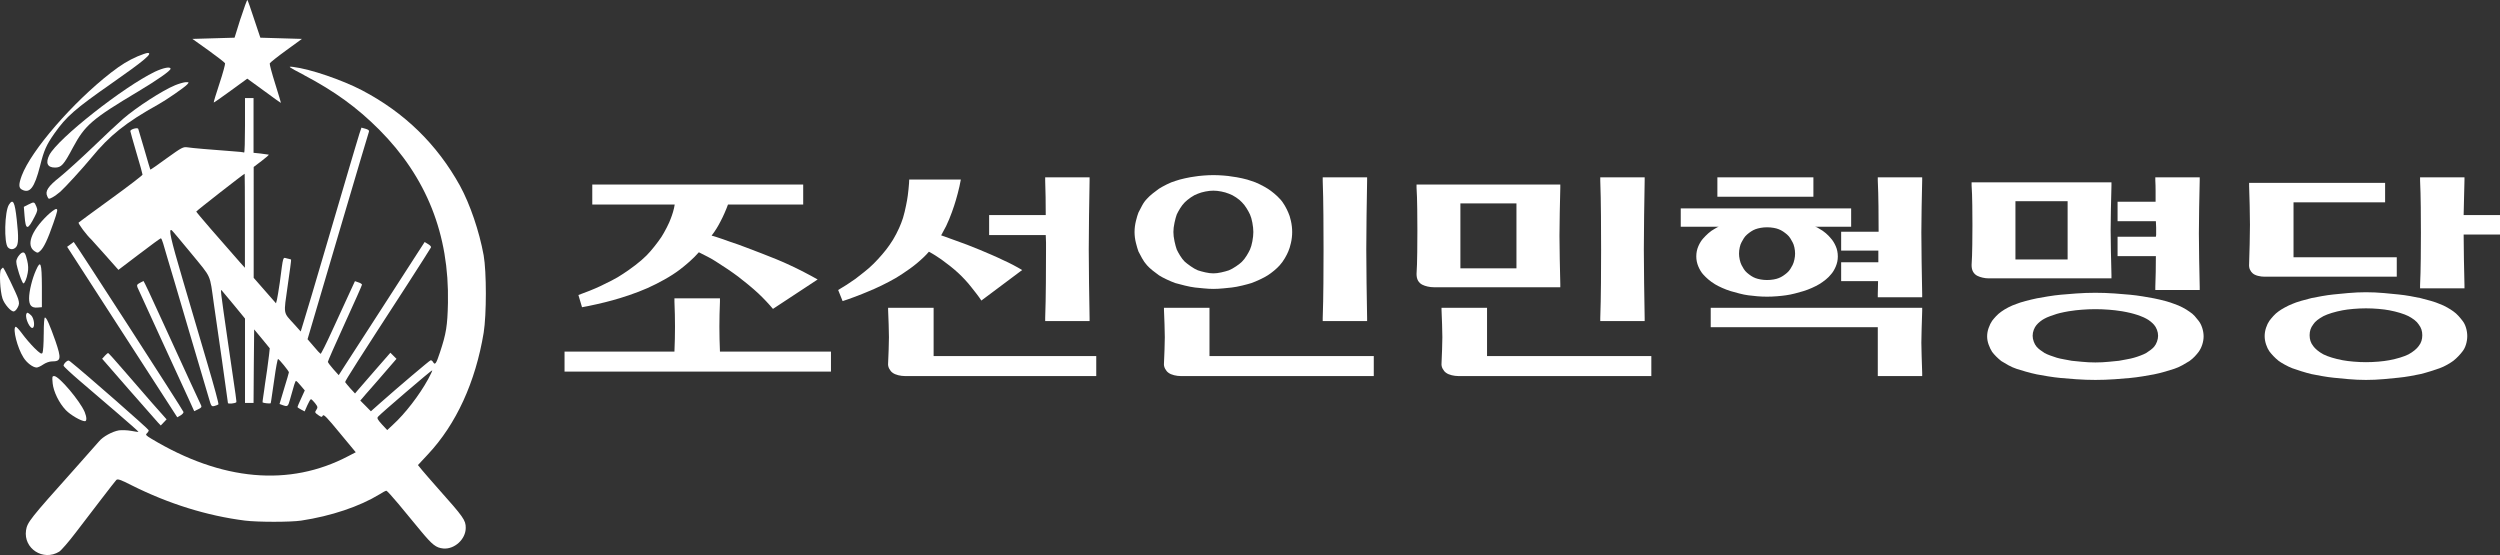 <?xml version="1.0" encoding="UTF-8"?>
<svg id="_레이어_2" data-name="레이어 2" xmlns="http://www.w3.org/2000/svg" viewBox="0 0 900.82 200">
  <rect x="0" y="0" width="900.82" height="200" fill="#333333" stroke="none"/>
  <defs>
    <style>
      .cls-1 {
        fill: #fff;
      }
    </style>
  </defs>
  <g id="_레이어_1-2" data-name="레이어 1">
    <g>
      <g>
        <path class="cls-1" d="M86.67,6.68l-2.15,6.9-7.6,.22-7.6,.22,5.8,4.13c3.16,2.28,5.84,4.35,5.98,4.66,.09,.31-.79,3.6-2.02,7.29s-2.15,6.77-2.07,6.85c.04,.09,2.81-1.85,6.11-4.26l5.98-4.35,5.98,4.35c3.3,2.42,6.02,4.39,6.11,4.39s-.83-3.08-2.02-6.85-2.07-7.07-1.98-7.38c.13-.31,2.77-2.42,5.93-4.7l5.67-4.13-7.47-.22-7.51-.22-2.24-6.68c-1.19-3.65-2.28-6.77-2.42-6.9s-1.23,2.9-2.46,6.68Z"/>
        <path class="cls-1" d="M49.59,20.3c-3.38,1.49-5.8,2.94-9.67,5.93C26.25,36.87,11.27,54.14,7.84,63.28c-1.14,3.08-1.14,4.39,0,5.01,2.9,1.58,4.57-.57,6.59-8.48,1.41-5.67,2.28-7.6,5.18-11.73,4.31-6.11,7.43-8.83,20.52-17.97,11.82-8.26,15.12-11.03,13.09-11.03-.44,0-2.07,.57-3.65,1.23Z"/>
        <path class="cls-1" d="M109.56,27.07c11.07,5.84,19.07,11.64,27.07,19.64,17.09,17.18,25.27,37.74,24.78,62.44-.18,8.26-.62,11.03-2.9,17.88-1.36,4.13-1.76,4.66-2.5,3.38-.22-.4-.62-.66-.88-.57-.48,.18-11.38,9.4-17.93,15.2l-3.56,3.16-1.89-1.93-1.93-1.93,.88-1.01c.44-.57,1.63-1.89,2.59-2.99s2.37-2.68,3.08-3.52c.75-.88,2.5-2.9,3.91-4.53l2.59-2.99-1.1-1.1-1.1-1.1-5.45,6.24c-2.99,3.43-5.84,6.72-6.37,7.34l-.92,1.1-1.71-1.85c-.92-1.05-1.76-2.07-1.85-2.24-.13-.31,4.83-8.08,22.54-35.37,4.53-7.03,8.3-12.96,8.39-13.18,.13-.26-.35-.79-1.05-1.19l-1.23-.75-2.9,4.48c-1.58,2.46-7.51,11.6-13.09,20.3-5.62,8.7-11.29,17.49-12.61,19.51l-2.37,3.69-1.93-2.15c-1.05-1.19-1.93-2.37-1.98-2.64,0-.31,2.77-6.55,6.15-13.97,3.38-7.38,6.15-13.62,6.15-13.84s-.57-.62-1.27-.83l-1.27-.44-2.15,4.66c-1.23,2.59-3.95,8.52-6.06,13.18s-4,8.39-4.17,8.35c-.18-.09-1.32-1.27-2.5-2.72l-2.2-2.55,1.71-5.8c.92-3.16,5.84-19.86,10.94-37.09,5.1-17.27,9.36-31.64,9.49-31.94,.13-.4-.31-.75-1.27-1.01l-1.45-.4-.75,2.24c-.4,1.23-1.14,3.73-1.67,5.54s-1.45,4.88-2.02,6.81-4.22,14.28-8.08,27.46-7.56,25.62-8.22,27.68l-1.14,3.73-2.37-2.64c-4.04-4.44-3.82-3.25-2.33-13.84,.75-5.1,1.32-9.36,1.23-9.45-.09-.04-.75-.26-1.49-.4-1.54-.35-1.27-1.32-2.59,8.74-.4,2.64-.83,5.4-1.01,6.11l-.35,1.32-4.04-4.61-4-4.57V60.16l2.9-2.2c1.58-1.19,2.72-2.2,2.5-2.24s-1.54-.22-2.9-.4l-2.55-.26v-19.73h-3.08v9.93c0,5.45-.13,9.8-.31,9.71-.22-.13-2.11-.35-4.31-.48-7.69-.57-14.5-1.14-16.13-1.41-1.54-.22-2.02,.04-7.47,3.95-3.16,2.33-5.84,4.17-5.89,4.09-.04-.04-1.01-3.25-2.11-7.12-1.14-3.87-2.15-7.25-2.24-7.56-.22-.62-2.86,.13-2.86,.79,0,.22,1.01,3.73,2.2,7.82,1.23,4.09,2.2,7.6,2.2,7.87s-5.1,4.17-11.29,8.66c-6.24,4.53-11.51,8.39-11.73,8.61-.31,.31,2.9,4.57,4.57,6.11,.13,.13,2.37,2.64,5.01,5.58l4.75,5.36,7.47-5.67c4.13-3.16,7.65-5.71,7.82-5.71s.53,.83,.83,1.85c.31,1.05,1.01,3.47,1.58,5.4,.62,1.93,3.95,13.31,7.47,25.27s6.85,23.2,7.38,24.96c.88,3.08,.97,3.21,2.07,2.94,.62-.18,1.23-.4,1.41-.57s-1.58-6.63-3.87-14.37c-2.24-7.73-6.33-21.53-9.01-30.63-4.39-14.9-5.18-18.5-3.95-17.75,.22,.13,3.38,3.91,7.07,8.39,7.47,9.14,6.55,7.07,8.13,18.24,.35,2.55,1.63,11.47,2.86,19.86,1.19,8.39,2.2,15.51,2.2,15.77,0,.4,2.5,.18,2.99-.26,.18-.13,.13-.44-2.99-21.66-2.81-19.55-2.81-19.38-2.11-18.5,.31,.35,2.28,2.77,4.44,5.32l3.82,4.66v30.41h3.08l.09-13.23,.13-13.27,2.81,3.38,2.81,3.43-.26,2.46c-.18,1.36-.48,3.78-.7,5.36-.26,1.58-.57,3.82-.75,5.05-.13,1.19-.44,3.16-.62,4.39-.18,1.19-.31,2.2-.26,2.24,.35,.26,2.9,.53,2.94,.26,0-.18,.09-.62,.18-1.01,.04-.4,.57-3.91,1.14-7.82,.53-3.91,1.14-7.07,1.32-7.07,.35,0,3.91,4.35,3.91,4.79,0,.13-.75,2.77-1.71,5.84l-1.67,5.58,1.32,.48c1.58,.53,1.76,.4,2.42-1.98,1.45-5.27,1.93-6.81,2.2-6.81,.18,0,.97,.79,1.71,1.71l1.45,1.71-1.32,2.9c-.75,1.58-1.32,2.99-1.32,3.12,0,.09,.57,.48,1.32,.88l1.27,.66,.97-2.2c.53-1.19,1.1-2.2,1.32-2.2,.18,0,.83,.66,1.45,1.41,1.01,1.32,1.05,1.54,.48,2.42-.62,.88-.57,1.01,.66,1.89,1.14,.79,1.32,.83,1.67,.18,.31-.57,1.49,.66,6.11,6.28l5.76,6.94-2.72,1.41c-21.18,11.12-45.57,8.96-70.92-6.28-1.98-1.19-2.2-1.45-1.63-1.93,.35-.31,.66-.79,.66-1.14,0-.4-22.85-20.43-28.25-24.74-.66-.53-.88-.48-1.67,.22-.48,.44-.79,1.01-.75,1.32,.09,.26,2.59,2.64,5.62,5.23s9.1,7.78,13.49,11.56,7.95,6.9,7.87,6.99c-.04,.09-1.27-.09-2.64-.35-1.41-.26-3.38-.31-4.39-.18-2.37,.4-5.76,2.24-7.16,3.95-1.1,1.27-4.66,5.32-9.14,10.33-15.73,17.58-16.74,18.85-17.18,21.75-.97,6.59,6.2,11.2,11.95,7.69,.75-.48,3.43-3.56,5.93-6.85s6.72-8.74,9.32-12.17c2.64-3.43,5.01-6.5,5.32-6.81,.48-.48,1.45-.18,5.58,1.93,13.23,6.63,27.15,10.98,40.82,12.7,4.61,.57,16.39,.57,20.21,0,10.81-1.63,21.09-5.1,28.21-9.45,1.14-.75,2.28-1.32,2.5-1.32s2.15,2.11,4.31,4.7c2.15,2.64,5.8,7.03,8.13,9.84,4.17,5.01,5.45,6.02,8.08,6.28,4.04,.35,8.08-3.34,8.08-7.43,0-2.77-.7-3.78-10.06-14.28-2.24-2.55-4.79-5.45-5.62-6.46l-1.54-1.89,3.56-3.82c10.24-10.9,17.18-26.1,20.12-43.85,1.05-6.59,1.05-21.88,0-27.9-1.58-8.7-4.92-18.45-8.52-25.05-8.26-14.94-19.99-26.41-35.37-34.45-7.16-3.73-18.63-7.65-24.74-8.39-2.11-.26-1.93-.13,3.95,2.94Zm-21.31,52.46v16.96l-1.71-1.89c-7.38-8.35-15.86-18.15-15.82-18.37,0-.22,17.05-13.53,17.44-13.62,.04-.04,.09,7.6,.09,16.92Zm66,57.12c-3.12,5.71-8.3,12.44-12.7,16.43l-2.02,1.89-1.93-2.07c-1.58-1.76-1.85-2.24-1.36-2.77,.97-1.14,19.33-16.87,19.51-16.7,.09,.09-.57,1.54-1.49,3.21Z"/>
        <path class="cls-1" d="M55.83,25.84c-11.38,5.49-34.98,24.08-38.05,30.01-1.45,2.86-.7,4.53,2.02,4.53,2.28,0,3.12-.88,6.5-7.25,4.35-8.08,6.85-10.24,23.77-20.34,6.59-3.95,11.38-7.29,11.38-8,0-.88-2.5-.4-5.62,1.05Z"/>
        <path class="cls-1" d="M63.08,30.72c-4.57,1.89-13.84,7.87-18.76,12.13-1.67,1.45-6.59,6.02-10.85,10.15-4.31,4.13-9.62,8.92-11.82,10.72-4.39,3.47-5.49,5.18-4.61,7.03,.44,1.05,.53,1.05,1.8,.4,.7-.35,2.02-1.32,2.9-2.07,1.76-1.58,8.08-8.48,11.16-12.22,6.59-8.04,12.39-12.7,24.17-19.25,2.86-1.58,9.4-6.11,10.33-7.12,.79-.88,.75-.88-.48-.88-.7,.04-2.42,.53-3.82,1.1Z"/>
        <path class="cls-1" d="M3.23,73.74c-1.58,2.37-1.85,13.93-.35,15.42,.88,.88,2.02,.83,2.9-.13s.97-3.47,.26-9.84c-.7-6.5-1.36-7.73-2.81-5.45Z"/>
        <path class="cls-1" d="M10.3,73.65l-1.71,.88,.26,3.3c.4,5.18,1.1,5.23,3.65,.22,1.05-2.02,1.1-2.42,.62-3.6-.75-1.8-.83-1.8-2.81-.79Z"/>
        <path class="cls-1" d="M16.9,77.78c-5.76,5.62-7.51,10.72-4.44,12.74,1.05,.7,1.19,.66,2.02-.09,1.32-1.19,2.72-4.17,4.75-10.02,1.58-4.53,1.67-5.1,.97-5.1-.4,0-1.89,1.1-3.3,2.46Z"/>
        <path class="cls-1" d="M25.33,88.1l-1.14,.83,16.26,25.18c8.92,13.8,17.88,27.64,19.82,30.67l3.6,5.58,1.23-.7c.66-.4,1.1-.97,1.01-1.23-.35-.97-39.33-61.3-39.55-61.25,0,0-.57,.44-1.23,.92Z"/>
        <path class="cls-1" d="M7.71,91.18c-.4,.26-1.05,1.01-1.41,1.67-.57,1.1-.57,1.58,0,3.73,.7,2.72,1.8,5.54,2.15,5.54,.44,0,1.19-1.76,1.54-3.78,.26-1.36,.22-2.81-.18-4.44-.66-2.81-1.05-3.3-2.11-2.72Z"/>
        <path class="cls-1" d="M12.98,97.33c-1.41,3.12-2.5,7.65-2.5,10.15s.83,3.52,3.03,3.34l1.58-.13v-7.34c-.04-8.66-.44-9.84-2.11-6.02Z"/>
        <path class="cls-1" d="M.37,97.07c-.7,.83-.35,7.87,.53,10.5,.62,1.93,2.94,4.66,4,4.66,.4,0,1.05-.62,1.45-1.41,.62-1.14,.62-1.63,.18-3.16-.53-1.76-5.14-11.25-5.45-11.25-.09,0-.4,.31-.7,.66Z"/>
        <path class="cls-1" d="M50.38,101.94c-1.01,.53-1.14,.79-.83,1.63,.22,.53,4.04,8.88,8.48,18.54,4.48,9.67,8.96,19.47,10.02,21.79l1.93,4.26,1.45-.7c1.05-.48,1.32-.83,1.05-1.36-.22-.4-1.85-3.95-3.69-7.95-1.8-4-4.13-9.05-5.14-11.2-1.01-2.2-3.21-6.94-4.83-10.55-4.39-9.67-6.99-15.16-7.12-15.16-.09,.04-.66,.31-1.32,.7Z"/>
        <path class="cls-1" d="M9.47,113.19c-.48,1.54,1.41,5.54,2.37,4.92,.83-.48,.4-3.52-.62-4.48-1.19-1.1-1.49-1.19-1.76-.44Z"/>
        <path class="cls-1" d="M15.75,120.44c0,3.34-.22,6.37-.44,6.72-.35,.53-.88,.22-2.9-1.76-1.32-1.32-3.34-3.65-4.44-5.18-1.1-1.49-2.15-2.64-2.37-2.46-1.1,.66,.66,7.65,2.86,11.07,1.19,1.93,3.43,3.6,4.75,3.6,.4,0,1.49-.48,2.37-1.1,.92-.62,2.24-1.1,3.08-1.1,3.34,0,3.52-.92,1.32-7.34-2.07-5.84-3.21-8.48-3.78-8.48-.26,0-.44,2.15-.44,6.02Z"/>
        <path class="cls-1" d="M37.77,128.22l-.97,1.05,9.49,10.9c5.27,6.02,10.02,11.42,10.59,12.04l1.05,1.1,1.05-1.1,1.05-1.1-5.14-5.8c-2.81-3.21-7.47-8.57-10.37-11.95s-5.4-6.15-5.54-6.15c-.13-.04-.7,.44-1.23,1.01Z"/>
        <path class="cls-1" d="M18.96,138.02c.31,3.12,2.33,7.21,4.75,9.75,1.67,1.76,5.54,4,6.9,4,.7,0,.66-1.45-.09-3.3-1.71-4.04-9.27-12.96-10.98-12.96-.75,0-.79,.26-.57,2.5Z"/>
      </g>
      <g>
        <path class="cls-1" d="M299.42,126.7v7.2h-96v-7.2h39.6c.07-1.33,.12-2.87,.15-4.6,.03-1.73,.05-3.2,.05-4.4s-.02-2.67-.05-4.4c-.03-1.73-.08-3.27-.15-4.6v-1.2h16.4v1.2c-.07,1.33-.12,2.87-.15,4.6-.03,1.73-.05,3.2-.05,4.4s.02,2.67,.05,4.4c.03,1.73,.08,3.27,.15,4.6h40Zm-39.35-40.65c1.23,.43,2.32,.82,3.25,1.15,1.67,.53,3.53,1.2,5.6,2,2.07,.8,3.9,1.5,5.5,2.1s3.37,1.3,5.3,2.1c1.93,.8,3.6,1.53,5,2.2,1.47,.67,3.1,1.47,4.9,2.4,1.8,.93,3.47,1.83,5,2.7l-16.1,10.6c-.67-.8-1.48-1.72-2.45-2.75-.97-1.03-1.92-1.98-2.85-2.85-1-.93-2.17-1.95-3.5-3.05-1.33-1.1-2.57-2.08-3.7-2.95-1.07-.8-2.33-1.7-3.8-2.7-1.47-1-2.9-1.93-4.3-2.8-.8-.53-1.75-1.08-2.85-1.65-1.1-.57-2.18-1.12-3.25-1.65-1.07,1.2-2.18,2.32-3.35,3.35-1.17,1.03-2.32,1.98-3.45,2.85-1.67,1.27-3.55,2.48-5.65,3.65-2.1,1.17-4.12,2.18-6.05,3.05-2.13,.93-4.33,1.78-6.6,2.55-2.27,.77-4.27,1.38-6,1.85-1.67,.47-3.62,.95-5.85,1.45-2.23,.5-3.95,.85-5.15,1.05l-1.3-4.4c1.13-.4,2.45-.9,3.95-1.5,1.5-.6,2.82-1.17,3.95-1.7,1.13-.53,2.48-1.2,4.05-2,1.57-.8,2.98-1.63,4.25-2.5,1.33-.87,2.77-1.88,4.3-3.05,1.53-1.17,2.87-2.32,4-3.45,.87-.87,1.82-1.95,2.85-3.25,1.03-1.3,1.88-2.45,2.55-3.45,.6-.93,1.25-2.08,1.95-3.45,.7-1.37,1.18-2.45,1.45-3.25,.27-.67,.53-1.45,.8-2.35,.27-.9,.47-1.78,.6-2.65h-29.7v-7.2h76v7.2h-27.1c-.33,.93-.75,1.97-1.25,3.1-.5,1.13-.98,2.13-1.45,3-.4,.8-.87,1.63-1.4,2.5-.53,.87-1.13,1.73-1.8,2.6,1.2,.33,2.42,.72,3.65,1.15Z"/>
        <path class="cls-1" d="M342.06,85.85c.97,.37,1.75,.65,2.35,.85,1,.33,2.37,.83,4.1,1.5,1.73,.67,3.23,1.27,4.5,1.8,1.13,.47,2.58,1.08,4.35,1.85,1.77,.77,3.18,1.42,4.25,1.95,1.07,.47,2.2,1.02,3.4,1.65,1.2,.63,2.3,1.25,3.3,1.85l-14.7,11c-.47-.73-1.05-1.55-1.75-2.45-.7-.9-1.32-1.68-1.85-2.35-.67-.87-1.43-1.77-2.3-2.7-.87-.93-1.7-1.77-2.5-2.5-.87-.8-1.85-1.63-2.95-2.5-1.1-.87-2.12-1.63-3.05-2.3-.67-.47-1.37-.93-2.1-1.4-.73-.47-1.53-.93-2.4-1.4-.27,.33-.57,.67-.9,1l-1,1c-1.6,1.53-3.27,2.92-5,4.15-1.73,1.23-3.37,2.32-4.9,3.25-1.73,1-3.5,1.93-5.3,2.8-1.8,.87-3.37,1.57-4.7,2.1-1.4,.6-2.98,1.23-4.75,1.9-1.77,.67-3.28,1.2-4.55,1.6l-1.6-4c.93-.53,1.97-1.17,3.1-1.9,1.13-.73,2.17-1.43,3.1-2.1,.93-.73,2-1.57,3.2-2.5,1.2-.93,2.33-1.93,3.4-3,1-1,2.02-2.1,3.05-3.3,1.03-1.2,1.92-2.33,2.65-3.4,.87-1.2,1.68-2.55,2.45-4.05,.77-1.5,1.35-2.78,1.75-3.85,.47-1.13,.88-2.48,1.25-4.05,.37-1.57,.65-2.92,.85-4.05,.2-1.07,.38-2.43,.55-4.1,.17-1.67,.25-2.83,.25-3.5h18.6c-.27,1.53-.63,3.18-1.1,4.95-.47,1.77-.9,3.25-1.3,4.45-.47,1.47-1.07,3.1-1.8,4.9-.73,1.8-1.5,3.37-2.3,4.7-.07,.13-.15,.3-.25,.5-.1,.2-.22,.4-.35,.6,1,.33,1.98,.68,2.95,1.05Zm-18.4,49.35c-.83-.2-1.52-.5-2.05-.9-.47-.33-.87-.82-1.2-1.45-.33-.63-.47-1.28-.4-1.95,.07-1.33,.13-2.98,.2-4.95,.07-1.97,.1-3.45,.1-4.45s-.03-2.53-.1-4.6c-.07-2.07-.13-3.83-.2-5.3v-.7h16.4v17.4h58.6v7.2h-69c-.73,0-1.52-.1-2.35-.3Zm53.1-64.2c-.03-2.13-.08-4.1-.15-5.9v-1.2h16v1.2c-.07,3.67-.13,7.87-.2,12.6-.07,4.73-.1,8.8-.1,12.2s.03,7.43,.1,12.1c.07,4.67,.13,8.87,.2,12.6v1.1h-16v-1.1c.13-3.73,.22-7.93,.25-12.6,.03-4.67,.05-8.7,.05-12.1v-2.5c0-.87-.03-1.77-.1-2.7h-20.4v-7.2h20.4c0-2.2-.02-4.37-.05-6.5Z"/>
        <path class="cls-1" d="M409.31,79.6c.33-1.33,.63-2.33,.9-3,.33-.67,.77-1.5,1.3-2.5,.53-1,1.13-1.83,1.8-2.5,.53-.6,1.22-1.23,2.05-1.9,.83-.67,1.58-1.23,2.25-1.7,.73-.47,1.67-.98,2.8-1.55,1.13-.57,2.17-.98,3.1-1.25,.93-.33,2.08-.65,3.45-.95,1.37-.3,2.58-.52,3.65-.65,.73-.13,1.75-.25,3.05-.35,1.3-.1,2.48-.15,3.55-.15,1.13,0,2.35,.05,3.65,.15,1.3,.1,2.28,.22,2.95,.35,1.13,.13,2.38,.35,3.75,.65,1.37,.3,2.48,.62,3.35,.95,.93,.27,1.97,.68,3.1,1.25,1.13,.57,2.07,1.08,2.8,1.55,.73,.47,1.5,1.03,2.3,1.7,.8,.67,1.47,1.3,2,1.9,.67,.67,1.28,1.5,1.85,2.5,.57,1,.98,1.83,1.25,2.5,.33,.67,.65,1.67,.95,3,.3,1.33,.45,2.67,.45,4s-.15,2.65-.45,3.95c-.3,1.3-.62,2.32-.95,3.05-.27,.67-.68,1.48-1.25,2.45-.57,.97-1.18,1.82-1.85,2.55-.53,.6-1.2,1.23-2,1.9-.8,.67-1.57,1.23-2.3,1.7-.73,.47-1.67,.97-2.8,1.5-1.13,.53-2.17,.97-3.1,1.3-.87,.27-1.98,.57-3.35,.9-1.37,.33-2.62,.57-3.75,.7-.67,.07-1.65,.17-2.95,.3-1.3,.13-2.52,.2-3.65,.2-1.07,0-2.25-.07-3.55-.2-1.3-.13-2.32-.23-3.05-.3-1.07-.13-2.28-.37-3.65-.7-1.37-.33-2.52-.63-3.45-.9-.93-.33-1.97-.77-3.1-1.3-1.13-.53-2.07-1.03-2.8-1.5-.67-.47-1.42-1.03-2.25-1.7-.83-.67-1.52-1.3-2.05-1.9-.67-.73-1.27-1.58-1.8-2.55-.53-.97-.97-1.78-1.3-2.45-.27-.73-.57-1.75-.9-3.05-.33-1.3-.5-2.62-.5-3.95s.17-2.67,.5-4Zm13.75,55.6c-.83-.2-1.52-.5-2.05-.9-.47-.33-.87-.82-1.2-1.45-.33-.63-.47-1.28-.4-1.95,.07-1.33,.13-2.98,.2-4.95,.07-1.97,.1-3.45,.1-4.45s-.03-2.53-.1-4.6c-.07-2.07-.13-3.83-.2-5.3v-.7h16.4v17.4h59.2v7.2h-69.6c-.73,0-1.52-.1-2.35-.3Zm.15-48.25c.27,1.23,.53,2.22,.8,2.95,.27,.6,.67,1.33,1.2,2.2,.53,.87,1.1,1.6,1.7,2.2,.53,.47,1.25,1.02,2.15,1.65,.9,.63,1.75,1.12,2.55,1.45,.8,.27,1.72,.52,2.75,.75,1.03,.23,1.98,.35,2.85,.35s1.82-.12,2.85-.35c1.03-.23,1.95-.48,2.75-.75,.8-.33,1.67-.82,2.6-1.45,.93-.63,1.63-1.18,2.1-1.65,.6-.6,1.17-1.33,1.7-2.2,.53-.87,.93-1.6,1.2-2.2,.33-.73,.62-1.72,.85-2.95,.23-1.23,.35-2.35,.35-3.35s-.12-2.12-.35-3.35c-.23-1.23-.52-2.22-.85-2.95-.27-.6-.67-1.33-1.2-2.2-.53-.87-1.1-1.6-1.7-2.2-.47-.53-1.17-1.12-2.1-1.75-.93-.63-1.8-1.08-2.6-1.35-.8-.33-1.72-.6-2.75-.8-1.03-.2-1.98-.3-2.85-.3s-1.82,.1-2.85,.3c-1.03,.2-1.95,.47-2.75,.8-.8,.27-1.65,.72-2.55,1.35-.9,.63-1.62,1.22-2.15,1.75-.6,.6-1.17,1.33-1.7,2.2-.53,.87-.93,1.6-1.2,2.2-.27,.73-.53,1.72-.8,2.95-.27,1.23-.4,2.35-.4,3.35s.13,2.12,.4,3.35Zm53.65,15.05c.03-4.67,.05-8.7,.05-12.1s-.02-7.47-.05-12.2c-.03-4.73-.12-8.93-.25-12.6v-1.2h16v1.2c-.07,3.67-.13,7.87-.2,12.6-.07,4.73-.1,8.8-.1,12.2s.03,7.43,.1,12.1c.07,4.67,.13,8.87,.2,12.6v1.1h-16v-1.1c.13-3.73,.22-7.93,.25-12.6Z"/>
        <path class="cls-1" d="M514.42,103.25c-.73-.17-1.37-.38-1.9-.65-.67-.33-1.18-.82-1.55-1.45-.37-.63-.55-1.45-.55-2.45,.13-2,.22-4.58,.25-7.75,.03-3.17,.05-5.75,.05-7.75s-.02-4.6-.05-7.8c-.03-3.2-.12-5.8-.25-7.8v-1.1h51.8v1.2c-.07,2.47-.13,5.47-.2,9-.07,3.53-.1,6.3-.1,8.3s.03,4.75,.1,8.25c.07,3.5,.13,6.52,.2,9.05v1.2h-45.6c-.73,0-1.47-.08-2.2-.25Zm8.65,31.95c-.83-.2-1.52-.5-2.05-.9-.47-.33-.87-.82-1.2-1.45-.33-.63-.47-1.28-.4-1.95,.07-1.33,.13-2.98,.2-4.95,.07-1.97,.1-3.45,.1-4.45s-.03-2.53-.1-4.6c-.07-2.07-.13-3.83-.2-5.3v-.7h16.4v17.4h59.2v7.2h-69.6c-.73,0-1.52-.1-2.35-.3Zm23.35-38.5v-23.4h-20.2v23.4h20.2Zm30.45,5.3c.03-4.67,.05-8.7,.05-12.1s-.02-7.47-.05-12.2c-.03-4.73-.12-8.93-.25-12.6v-1.2h16v1.2c-.07,3.67-.13,7.87-.2,12.6-.07,4.73-.1,8.8-.1,12.2s.03,7.43,.1,12.1c.07,4.67,.13,8.87,.2,12.6v1.1h-16v-1.1c.13-3.73,.22-7.93,.25-12.6Z"/>
        <path class="cls-1" d="M605.62,81.7v-6.6h61.4v6.6h-13c.33,.07,.62,.17,.85,.3,.23,.13,.45,.27,.65,.4,.87,.47,1.67,1.02,2.4,1.65,.73,.63,1.33,1.25,1.8,1.85,.67,.73,1.25,1.67,1.75,2.8,.5,1.13,.75,2.37,.75,3.7s-.25,2.48-.75,3.65c-.5,1.17-1.08,2.12-1.75,2.85-.47,.6-1.07,1.2-1.8,1.8-.73,.6-1.53,1.17-2.4,1.7-.8,.47-1.68,.92-2.65,1.35-.97,.43-1.98,.82-3.05,1.15-.87,.27-1.88,.55-3.05,.85-1.17,.3-2.25,.52-3.25,.65-.87,.13-1.93,.25-3.2,.35-1.27,.1-2.47,.15-3.6,.15s-2.32-.05-3.55-.15c-1.23-.1-2.32-.22-3.25-.35-1-.13-2.07-.35-3.2-.65-1.13-.3-2.17-.58-3.1-.85-1.07-.33-2.08-.72-3.05-1.15-.97-.43-1.85-.88-2.65-1.35-.87-.53-1.65-1.1-2.35-1.7-.7-.6-1.32-1.2-1.85-1.8-.67-.73-1.25-1.68-1.75-2.85-.5-1.17-.75-2.38-.75-3.65,0-1.33,.25-2.57,.75-3.7,.5-1.13,1.08-2.07,1.75-2.8,.53-.6,1.15-1.22,1.85-1.85,.7-.63,1.48-1.18,2.35-1.65,.27-.13,.5-.27,.7-.4,.2-.13,.43-.23,.7-.3h-13.7Zm87,30.3c-.07,2-.13,4.17-.2,6.5-.07,2.33-.1,4-.1,5s.03,2.57,.1,4.7c.07,2.13,.13,4.2,.2,6.2v1.1h-16v-17.6h-60.2v-7h76.2v1.1Zm-39.2-48.1v7h-34.6v-7h34.6Zm-26.55,29.65c.17,.77,.38,1.42,.65,1.95,.2,.4,.47,.87,.8,1.4,.33,.53,.73,1,1.2,1.4,.47,.4,.95,.77,1.45,1.1,.5,.33,1.02,.6,1.55,.8,.53,.2,1.17,.37,1.9,.5,.73,.13,1.5,.2,2.3,.2s1.58-.07,2.35-.2c.77-.13,1.38-.3,1.85-.5,.53-.2,1.05-.47,1.55-.8,.5-.33,.98-.7,1.45-1.1,.47-.4,.87-.87,1.2-1.4,.33-.53,.6-1,.8-1.4,.27-.53,.48-1.18,.65-1.95,.17-.77,.25-1.48,.25-2.15,0-.73-.08-1.48-.25-2.25-.17-.77-.38-1.38-.65-1.85-.2-.4-.47-.87-.8-1.4-.33-.53-.73-1-1.2-1.4-.47-.4-.95-.77-1.45-1.1-.5-.33-1.02-.6-1.55-.8-.47-.2-1.08-.37-1.85-.5-.77-.13-1.55-.2-2.35-.2s-1.57,.07-2.3,.2c-.73,.13-1.37,.3-1.9,.5-.53,.2-1.05,.47-1.55,.8-.5,.33-.98,.7-1.45,1.1-.47,.4-.87,.87-1.2,1.4-.33,.53-.6,1-.8,1.4-.27,.47-.48,1.08-.65,1.85-.17,.77-.25,1.52-.25,2.25,0,.67,.08,1.38,.25,2.15Zm36.55-3.25v-6.8h13.5c0-2.67-.02-5.7-.05-9.1-.03-3.4-.12-6.53-.25-9.4v-1.1h16v1.1c-.07,2.87-.13,6.08-.2,9.65-.07,3.57-.1,6.62-.1,9.15s.03,6.05,.1,10.75c.07,4.7,.13,8.52,.2,11.45v1.1h-16v-1.1c0-.67,.02-1.4,.05-2.2,.03-.8,.05-1.63,.05-2.5h-13.3v-6.8h13.4v-4.2h-13.4Z"/>
        <path class="cls-1" d="M714.42,100.05c-.73-.17-1.37-.38-1.9-.65-.67-.33-1.18-.82-1.55-1.45-.37-.63-.55-1.45-.55-2.45,.13-2,.22-4.43,.25-7.3,.03-2.87,.05-5.23,.05-7.1s-.02-4.32-.05-7.15c-.03-2.83-.12-5.22-.25-7.15v-1.1h50.4v1.2c-.07,2.47-.13,5.27-.2,8.4-.07,3.13-.1,5.67-.1,7.6s.03,4.42,.1,7.65c.07,3.23,.13,6.08,.2,8.55v1.2h-44.2c-.73,0-1.47-.08-2.2-.25Zm2.15,18.1c.37-1.03,.78-1.88,1.25-2.55,.4-.53,.88-1.1,1.45-1.7,.57-.6,1.18-1.13,1.85-1.6,.73-.53,1.58-1.05,2.55-1.55,.97-.5,1.95-.92,2.95-1.25,.8-.33,1.9-.68,3.3-1.05,1.4-.37,2.73-.68,4-.95,1-.2,2.33-.43,4-.7,1.67-.27,3.2-.47,4.6-.6,1.33-.13,3.18-.28,5.55-.45,2.37-.17,4.68-.25,6.95-.25s4.6,.08,7,.25c2.4,.17,4.23,.32,5.5,.45,1.4,.13,2.93,.33,4.6,.6,1.67,.27,3,.5,4,.7,1.33,.27,2.68,.58,4.05,.95,1.37,.37,2.45,.72,3.25,1.05,1,.33,1.98,.75,2.95,1.25,.97,.5,1.82,1.02,2.55,1.55,.73,.47,1.37,1,1.9,1.6,.53,.6,1,1.17,1.4,1.7,.53,.67,.97,1.52,1.3,2.55,.33,1.03,.5,2.05,.5,3.05s-.17,2-.5,3c-.33,1-.77,1.87-1.3,2.6-.4,.53-.87,1.08-1.4,1.65-.54,.57-1.17,1.12-1.9,1.65-.73,.47-1.58,.97-2.55,1.5-.97,.54-1.95,.97-2.95,1.3-.8,.27-1.88,.6-3.25,1-1.37,.4-2.72,.73-4.05,1-1,.2-2.33,.43-4,.7-1.67,.27-3.2,.47-4.6,.6-1.27,.13-3.1,.28-5.5,.45-2.4,.17-4.73,.25-7,.25s-4.58-.08-6.95-.25c-2.37-.17-4.22-.32-5.55-.45-1.4-.13-2.93-.33-4.6-.6-1.67-.27-3-.5-4-.7-1.27-.27-2.6-.6-4-1-1.4-.4-2.5-.73-3.3-1-1-.33-1.98-.77-2.95-1.3-.97-.53-1.82-1.03-2.55-1.5-.67-.53-1.28-1.08-1.85-1.65-.57-.57-1.05-1.12-1.45-1.65-.47-.73-.88-1.6-1.25-2.6-.37-1-.55-2-.55-3s.18-2.02,.55-3.05Zm28.45-24.65v-21h-18.8v21h18.8Zm-12.2,29.6c.27,.73,.6,1.33,1,1.8,.33,.4,.77,.8,1.3,1.2,.53,.4,1.07,.77,1.6,1.1,.47,.27,1.15,.57,2.05,.9,.9,.33,1.68,.6,2.35,.8,.67,.2,1.57,.4,2.7,.6,1.13,.2,2.03,.37,2.7,.5,.73,.07,1.92,.18,3.55,.35,1.63,.17,3.28,.25,4.95,.25s3.32-.08,4.95-.25c1.63-.17,2.82-.28,3.55-.35,.67-.13,1.57-.3,2.7-.5,1.13-.2,2.03-.4,2.7-.6,.73-.2,1.53-.47,2.4-.8,.87-.33,1.53-.63,2-.9,.53-.33,1.07-.7,1.6-1.1,.53-.4,.97-.8,1.3-1.2,.4-.47,.73-1.07,1-1.8,.27-.73,.4-1.43,.4-2.1,0-.73-.13-1.45-.4-2.15-.27-.7-.6-1.28-1-1.75-.33-.4-.77-.82-1.3-1.25-.53-.43-1.07-.78-1.6-1.05-.47-.27-1.13-.57-2-.9-.87-.33-1.67-.6-2.4-.8-.67-.2-1.57-.42-2.7-.65-1.13-.23-2.03-.38-2.7-.45-.73-.13-1.92-.27-3.55-.4-1.63-.13-3.28-.2-4.95-.2s-3.32,.07-4.95,.2c-1.63,.13-2.82,.27-3.55,.4-.67,.07-1.57,.22-2.7,.45-1.13,.23-2.04,.45-2.7,.65-.67,.2-1.45,.47-2.35,.8-.9,.33-1.58,.63-2.05,.9-.53,.27-1.07,.62-1.6,1.05-.53,.43-.97,.85-1.3,1.25-.4,.47-.73,1.05-1,1.75-.27,.7-.4,1.42-.4,2.15,0,.67,.13,1.37,.4,2.1Zm43.9-54.4c0-1.33-.03-2.57-.1-3.7v-1.1h16v1.1c-.07,2.87-.13,6.1-.2,9.7-.07,3.6-.1,6.73-.1,9.4s.03,5.82,.1,9.45c.07,3.63,.13,6.92,.2,9.85v1.1h-16v-1.1c.07-1.67,.12-3.47,.15-5.4,.03-1.93,.05-3.83,.05-5.7h-13.8v-7h13.8c.07-.27,.1-.48,.1-.65v-2.65c0-.73-.03-1.5-.1-2.3h-13.8v-7h13.7v-4Z"/>
        <path class="cls-1" d="M815.92,99.7c-.73,0-1.5-.1-2.3-.3-.8-.2-1.43-.5-1.9-.9-.4-.33-.73-.78-1-1.35-.27-.57-.37-1.28-.3-2.15,.07-1.53,.13-3.88,.2-7.05,.07-3.17,.1-5.48,.1-6.95s-.03-3.88-.1-7.05c-.07-3.17-.13-5.48-.2-6.95v-1.1h49v7h-33v19.8h37.2v7h-47.7Zm.6,18.4c.33-1,.73-1.83,1.2-2.5,.4-.53,.88-1.12,1.45-1.75,.57-.63,1.18-1.18,1.85-1.65,.53-.4,1.28-.87,2.25-1.4,.97-.53,1.88-.97,2.75-1.3,.73-.33,1.78-.7,3.15-1.1,1.37-.4,2.62-.73,3.75-1,.93-.2,2.17-.43,3.7-.7,1.53-.27,2.93-.47,4.2-.6,1.2-.13,2.93-.3,5.2-.5,2.27-.2,4.43-.3,6.5-.3s4.32,.1,6.55,.3c2.23,.2,3.95,.37,5.15,.5,1.33,.13,2.77,.33,4.3,.6,1.53,.27,2.73,.5,3.6,.7,1.13,.27,2.38,.6,3.75,1,1.37,.4,2.42,.77,3.15,1.1,.93,.33,1.87,.77,2.8,1.3,.93,.53,1.67,1,2.2,1.4,.67,.47,1.28,1.02,1.85,1.65,.57,.63,1.05,1.22,1.45,1.75,.53,.67,.95,1.5,1.25,2.5,.3,1,.45,2,.45,3s-.15,2-.45,3c-.3,1-.72,1.83-1.25,2.5-.4,.54-.88,1.1-1.45,1.7-.57,.6-1.18,1.17-1.85,1.7-.53,.4-1.27,.87-2.2,1.4-.93,.53-1.87,.97-2.8,1.3-.73,.27-1.78,.62-3.15,1.05-1.37,.43-2.62,.78-3.75,1.05-.87,.2-2.07,.43-3.6,.7-1.53,.27-2.97,.47-4.3,.6-1.2,.13-2.92,.3-5.15,.5-2.23,.2-4.42,.3-6.55,.3s-4.23-.1-6.5-.3c-2.27-.2-4-.37-5.2-.5-1.27-.13-2.67-.33-4.2-.6-1.53-.27-2.77-.5-3.7-.7-1.13-.27-2.38-.62-3.75-1.05-1.37-.43-2.42-.78-3.15-1.05-.87-.33-1.78-.77-2.75-1.3-.97-.53-1.72-1-2.25-1.4-.67-.53-1.28-1.1-1.85-1.7-.57-.6-1.05-1.17-1.45-1.7-.47-.67-.87-1.5-1.2-2.5-.33-1-.5-2-.5-3s.17-2,.5-3Zm16,4.75c.2,.63,.53,1.25,1,1.85,.33,.47,.82,.97,1.45,1.5,.63,.53,1.38,1.03,2.25,1.5,.8,.4,1.8,.78,3,1.15,1.2,.37,2.5,.68,3.9,.95,1.07,.2,2.37,.37,3.9,.5,1.53,.13,3.03,.2,4.5,.2s3.05-.07,4.55-.2c1.5-.13,2.78-.3,3.85-.5,1.4-.27,2.7-.58,3.9-.95,1.2-.37,2.2-.75,3-1.15,.87-.47,1.62-.97,2.25-1.5,.63-.53,1.12-1.03,1.45-1.5,.47-.6,.8-1.22,1-1.85,.2-.63,.3-1.32,.3-2.05s-.1-1.42-.3-2.05c-.2-.63-.53-1.25-1-1.85-.33-.53-.82-1.05-1.45-1.55-.63-.5-1.38-.98-2.25-1.45-.8-.4-1.8-.78-3-1.15-1.2-.37-2.5-.68-3.9-.95-1.07-.2-2.35-.37-3.85-.5-1.5-.13-3.02-.2-4.55-.2s-2.97,.07-4.5,.2c-1.53,.13-2.83,.3-3.9,.5-1.4,.27-2.7,.58-3.9,.95-1.2,.37-2.2,.75-3,1.15-.87,.47-1.62,.95-2.25,1.45-.63,.5-1.12,1.02-1.45,1.55-.47,.6-.8,1.22-1,1.85-.2,.63-.3,1.32-.3,2.05s.1,1.42,.3,2.05Zm68.3-45.35v7h-13.1c0,2.67,.03,5.68,.1,9.05,.07,3.37,.13,6.45,.2,9.25v1.1h-16v-1.1c.13-2.93,.22-6.15,.25-9.65,.03-3.5,.05-6.58,.05-9.25s-.02-5.77-.05-9.3c-.03-3.53-.12-6.73-.25-9.6v-1.1h16v1.1c-.07,1.87-.12,3.88-.15,6.05-.03,2.17-.08,4.32-.15,6.45h13.1Z"/>
      </g>
    </g>
  </g>
</svg>